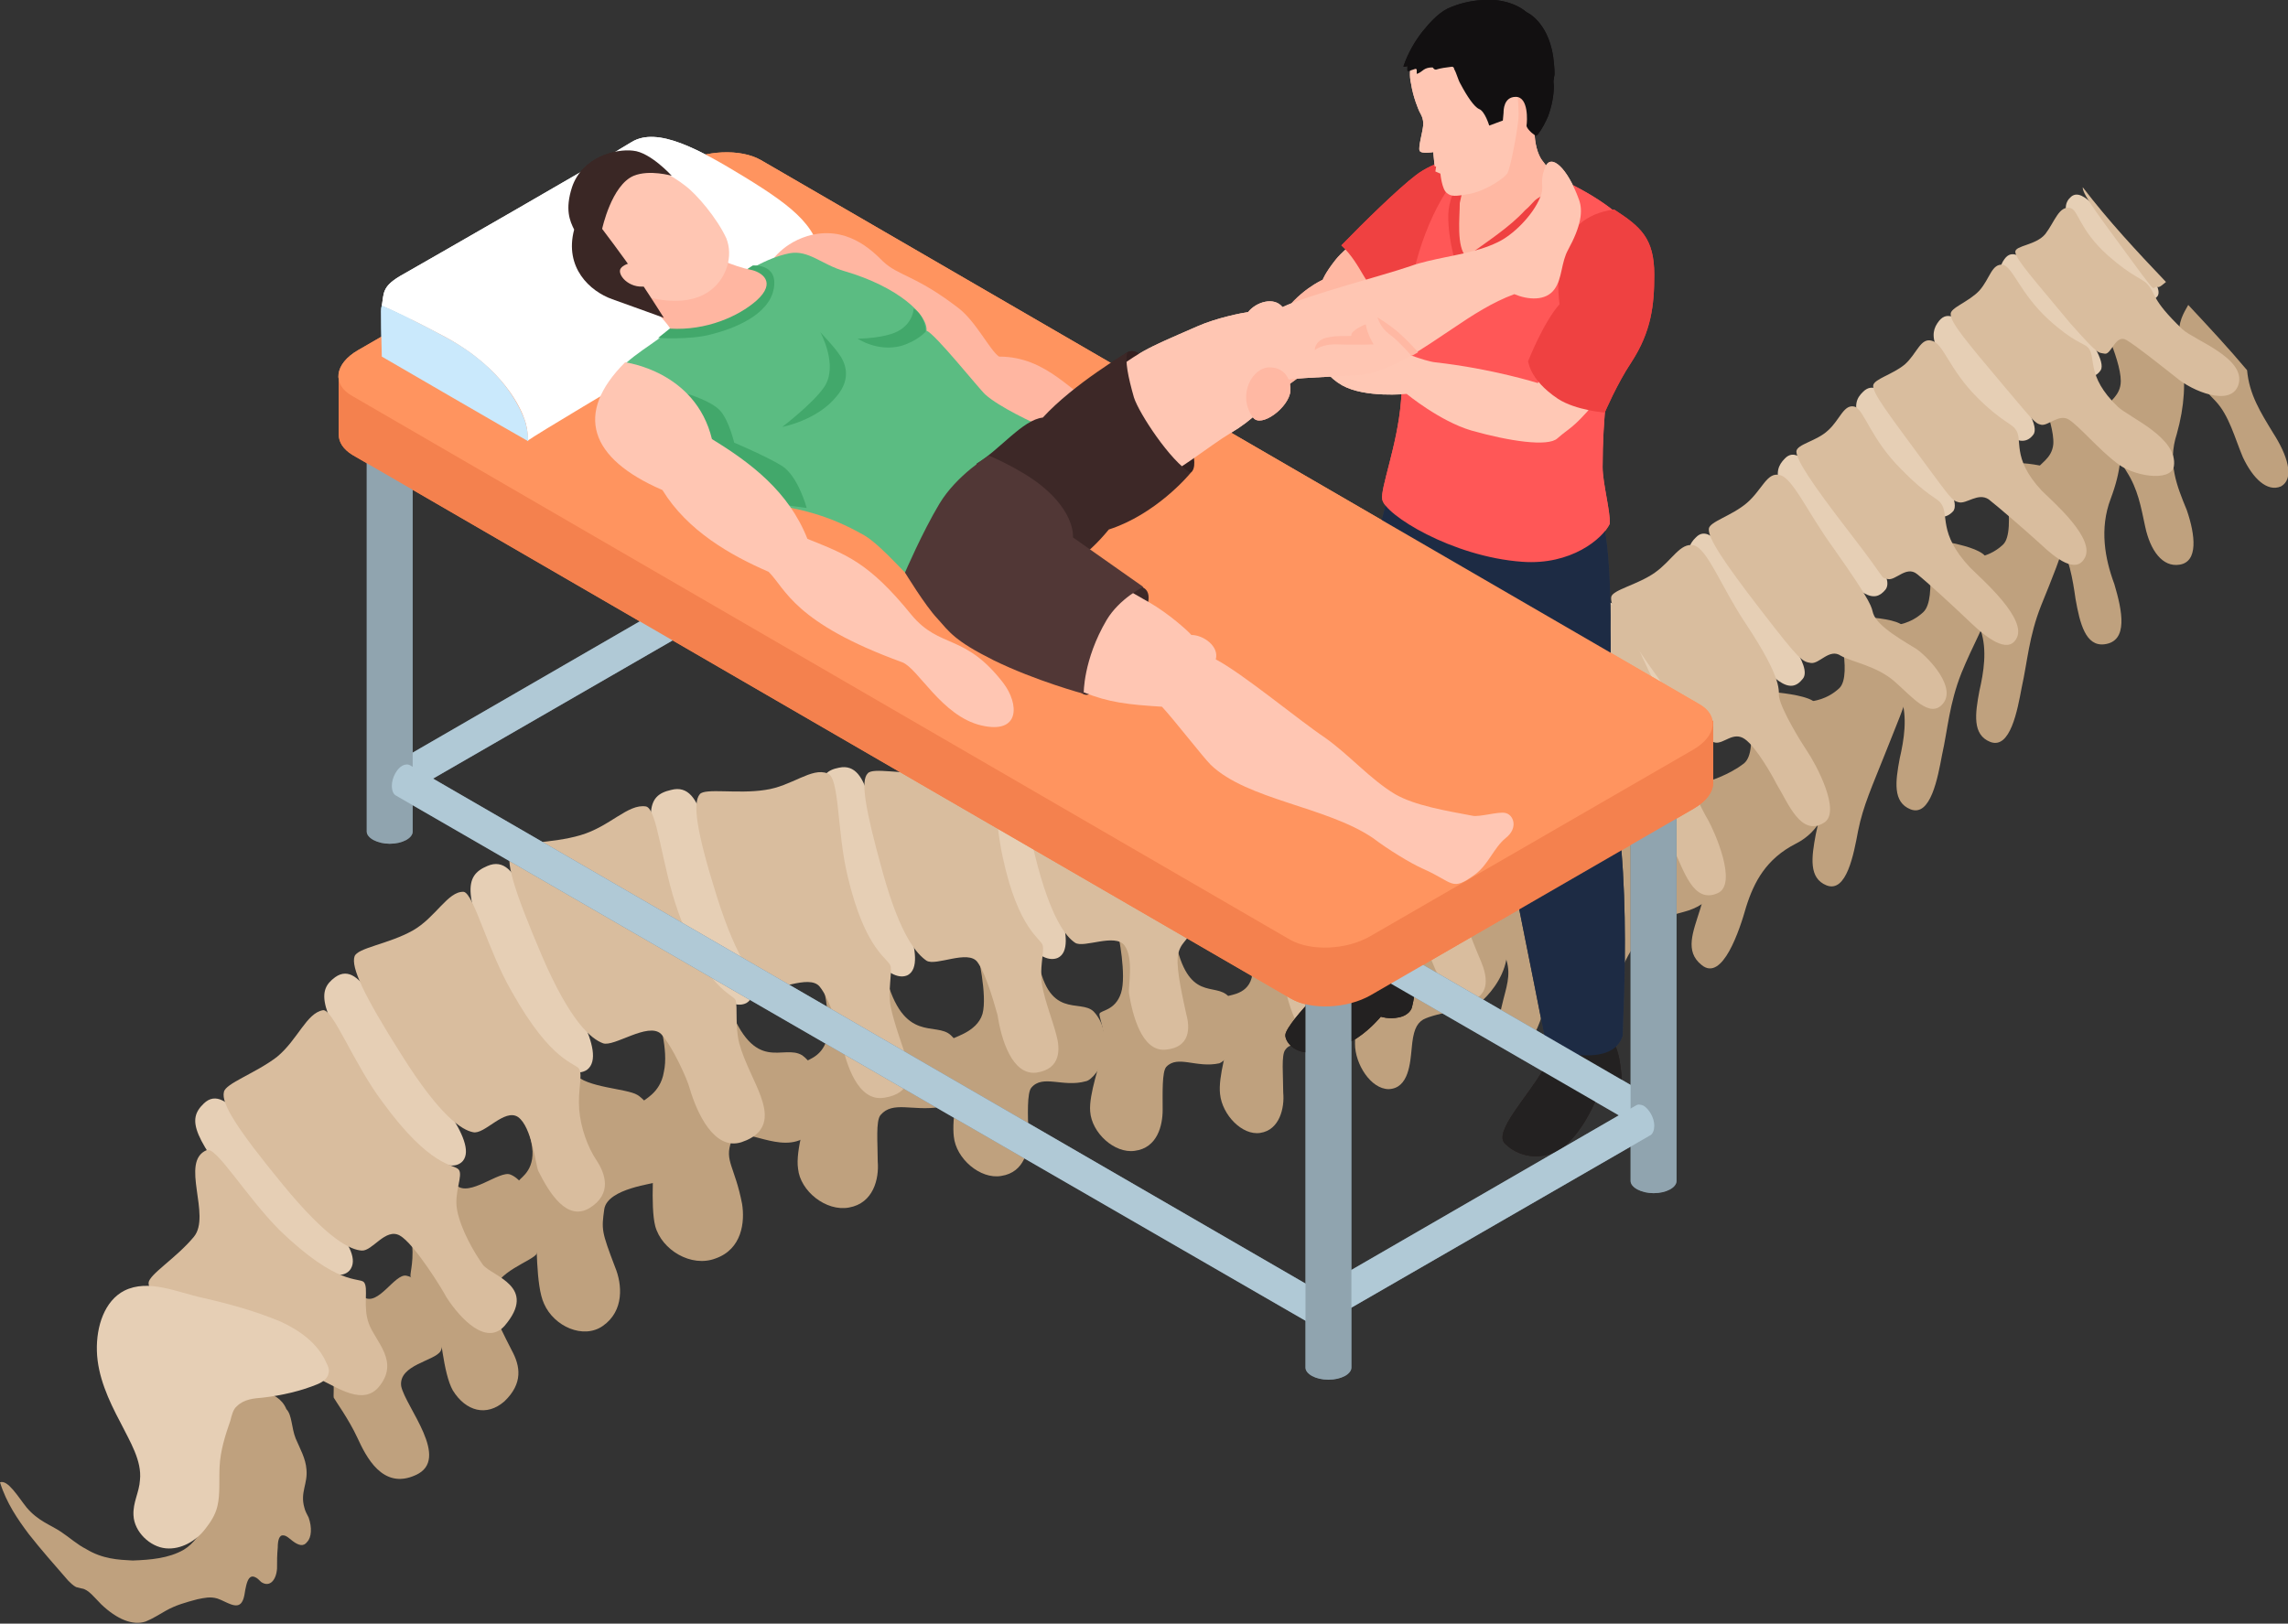 <svg xmlns="http://www.w3.org/2000/svg" xmlns:xlink="http://www.w3.org/1999/xlink" id="Layer_1" x="0px" y="0px" viewBox="0 0 318.8 226.3" style="enable-background:new 0 0 318.8 226.3;" xml:space="preserve"><rect x="0" y="0" width="318.8" height="226.3" fill="#333333" stroke="none"/><style type="text/css">	.st0{fill:#BFA17E;}	.st1{fill:#E6CFB5;}	.st2{fill:#D9BD9E;}	.st3{fill:#FFB8A3;}	.st4{fill:#EF4141;}	.st5{fill:#2C1D1B;}	.st6{fill:#3D3D3D;}	.st7{fill:#FF5757;}	.st8{fill:#2E7BD8;}	.st9{fill:#FFC8B5;}	.st10{fill:#6F7F89;}	.st11{fill:#62707A;}	.st12{fill:#F4814E;}	.st13{fill:#FF945F;}	.st14{fill:#FFFFFF;}	.st15{fill:#CAE9FC;}	.st16{fill:#FFB6A1;}	.st17{fill:#332020;}	.st18{fill:#5BBC82;}	.st19{fill:#42A86B;}	.st20{fill:#FFC6B3;}	.st21{fill:#3D2827;}	.st22{fill:#3A2725;}	.st23{fill:#513736;}	.st24{fill:#121011;}	.st25{fill:#232121;}	.st26{fill:#1D2B44;}	.st27{fill:#B0C9D6;}	.st28{fill:#90A4AF;}</style><g>	<g>		<path class="st0" d="M54.8,166.6c0,0,2,2.7,2.5,5.8c0.5,3.1-0.2,5-0.1,5.5c0.1,0.5,2.7,2.4,3.5,5.2c0.8,2.8,1,8.2,2.4,10.7   c1.8,2.9,4.7,3.7,7.2,1.5c2.6-2.5,2.2-4.9,1-7.1c-2.4-4.7-2.5-5-2.5-7.9c0-3,5.6-4.6,6-5.6c0.3-0.9,0.5-3.5-0.1-5.7   c-0.6-2.3-2-4.7-3.6-5.3c-1.5-0.6-5.7,3.2-7.5,1.5c-1.4-1.3-1.6-1.3-3.1-1.8L54.8,166.6z"></path>		<path class="st0" d="M80.1,149.7c-1.2-1.3-8.1,3.4-8.1,3.4s2,4.3,2.2,7.4c0.1,3.1-2.1,3.8-2,4.3s1.9,2.6,2.3,5.4   c0.4,2.8,0.1,8.9,1.3,11.5c1.4,3.2,5.5,5,8.2,3.1c3-2.1,2.7-5.8,1.7-8.2c-1.9-5-1.9-5.2-1.5-8.1c0.5-2.9,7-3.5,7.5-3.8   c0.6-0.4,1.4-3.7,1.1-5.8c-0.3-2.1-2.5-5.4-4-6.3S81.7,151.6,80.1,149.7L80.1,149.7z"></path>		<path class="st0" d="M101.5,140c-0.5-1.8-9.8,1.8-9.8,1.8s1.5,4.5,0.8,7.6c-0.5,3.1-3,3.9-3.1,4.3c0.1,0.5,2.1,2.4,1.9,5.2   s-0.7,9.3,0,12c0.9,3.3,5,5.8,8.4,4.5c3.7-1.3,4.1-5.1,3.7-7.6c-1-5.2-2.5-6-1.5-8.7c1-2.7,6,1.5,9.8-0.3c0.8-0.4,2.4-3.3,2.6-5.5   c0-2.1-0.4-4.6-2.5-6.2C109.1,145.4,105.2,149.9,101.5,140L101.5,140z"></path>		<path class="st0" d="M123.4,136c-0.3-1.8-9,0.1-9,0.1s1.6,6.1,0.8,8.8s-3.1,2.8-3.2,3.3c-0.1,0.5,1.1,2.4,0.8,5   c-0.4,2.6-2,7.1-1.6,9.7c0.3,3.1,3.9,6,7.1,5.4c3.4-0.6,4.2-4,4-6.4c0-2.6-0.3-5.7,0.4-6.5c1.7-2,4.5-0.5,8.2-1.1   c1.6-0.2,2.9-1.8,3.2-3.9c0.3-2,0.2-4.4-1.6-6.1C130.4,142.3,125.9,145.6,123.4,136L123.4,136z"></path>		<path class="st0" d="M144.5,133c-0.3-1.7-8.3-0.2-8.3-0.2s1.4,5.9,0.7,8.5c-0.8,2.7-4.4,3.3-4.5,3.7c-0.2,0.4,1.8,1.7,1.4,4.2   c-0.3,2.4-1.2,6.7-0.9,9.2c0.3,3.1,3.7,6,6.6,5.5c3.3-0.5,3.9-3.7,3.8-6c-0.1-2.5-0.2-5.6,0.4-6.3c1.6-1.9,4.4,0,7.6-0.9   c0.7-0.1,2.3-1.8,2.5-3.8c0.3-1.8,0.2-4.2-1.4-5.9C150.5,139.1,145.9,142.4,144.5,133L144.5,133z"></path>		<path class="st0" d="M163.7,130.8c-0.4-1.6-7.9-0.6-7.9-0.6s1.2,5.7,0.4,8.2c-0.8,2.5-2.9,2.4-3,2.9s0.9,2.4,0.5,4.7   c-0.4,2.3-2,6.5-1.8,8.9c0.2,3,3.4,5.9,6.2,5.5c3.2-0.4,3.9-3.6,3.9-5.7c0-2.4-0.1-5.3,0.5-6c1.6-1.7,4.2,0.2,7.4-0.5   c0.6-0.2,2.2-1.7,2.5-3.6c0.3-1.8,0.3-3.9-1.2-5.7C169.3,136.8,165.5,139.9,163.7,130.8L163.7,130.8z"></path>		<path class="st0" d="M179.9,128.3c-0.4-1.6-7.1-0.4-7.1-0.4s2.2,5.9,1.6,8.4c-0.7,2.6-3.6,2.3-3.6,2.7c-0.1,0.3,0.9,2.2,0.6,4.6   s-1.7,6.4-1.4,8.9c0.3,2.9,3.1,5.8,5.6,5.4c2.7-0.4,3.4-3.5,3.2-5.6c0-2.4-0.3-5.3,0.3-6c1.4-1.9,3.3,1.4,6.1,1   c1.4-0.2,3.6-1.8,3.6-4c0-1.9-0.1-4.5-2.2-7C185.1,134,181.9,137.3,179.9,128.3L179.9,128.3z"></path>		<path class="st0" d="M208.4,126.9c-1.6-2.5-14.1-4.7-14.1-4.7s2.4,5.7,1.4,8c-1,2.3-6.5,2.8-6.8,2.9c-1.5,0.5-3.4,1-1.8,5.5   c0.8,2.3,1.8,4.4,1.7,6.9c0,2.8,2.2,6.3,4.7,6.3c2.8-0.1,3-3.7,3.2-5.7c0.2-2.3,0.6-3.4,1.6-4c1.9-1,6.8-1.4,8.3-2.7   c1.4-1.3,3.3-3.8,3.4-6.7C209.9,130.8,209.2,128.1,208.4,126.9L208.4,126.9z"></path>		<path class="st0" d="M220.3,116.3c-0.4-1.7-7-1.1-7-1.1s2.6,5.5,1.7,7.9c-0.9,2.4-6.2,3.1-6.6,3.3c-1.3,0.7-0.6,2.1,1.2,6.6   c1,2.3,0.5,3.9-0.1,6.2c-0.7,2.9-1.5,5.4,0.9,6.7c3,1.7,4.7-4.7,5.3-7.6c0.9-3.1,5.1-7.7,6-8.3   C223.6,128.9,221.7,121.7,220.3,116.3L220.3,116.3z"></path>		<path class="st0" d="M240.2,110.6c0-1.9-9.5-5.7-9.5-5.7s0.1,8.1-2.6,9.5c-2.5,1.2-5.5,1.1-5.9,1.1c-1.6,0.2-0.7,4.1-0.1,9.6   c0.3,2.9-1.1,5.6-2.3,8c-1.5,3-3,5.4-1.1,7.7c2.6,2.9,6.1-3.6,7.6-6.5c1.5-3.2,3.7-6.1,8.3-7.2C242.2,125.1,240.1,117,240.2,110.6   L240.2,110.6z"></path>		<path class="st0" d="M253.1,98.2c-0.7-1.8-10.2-2-10.2-2s2.4,8.3,0.1,10.2c-2.2,1.7-4.8,2.4-5.2,2.6c-1.4,0.6-1.4,3.8,0.1,9.3   c0.8,2.8-0.2,5.7-1,8.4c-1,3.2-2.2,5.9,0.2,7.8c2.9,2.4,5.3-4.9,6.2-8.1c1.1-3.5,2.8-6.7,6.9-8.8   C257.2,114.1,255.5,103.7,253.1,98.2L253.1,98.2z"></path>		<path class="st0" d="M265.4,87.5c-0.9-1.8-9.6-1.6-9.6-1.6s2.4,8.1,0.5,10c-1.8,1.7-3.8,1.8-4.1,1.9c-1.2,0.6-0.7,4.7,1,10.1   c0.9,2.7,0.4,5.8-0.2,8.4c-0.6,3.2-1,6.1,1.5,7.1c2.8,1.1,3.8-4.4,4.4-7.6c0.7-3.5,2-6.3,3.7-10.6   C265.7,97.3,268.1,92.9,265.4,87.5L265.4,87.5z"></path>		<path class="st0" d="M276.8,77.8c-0.8-1.9-8.5-2.7-8.5-2.7s1.7,8.3-0.3,10.2c-1.8,1.7-3.8,1.8-4.1,1.9c-1.2,0.6-0.7,4.7,1,10.1   c0.9,2.7,0.4,5.8-0.2,8.4c-0.6,3.2-1,6.1,1.5,7.1c2.8,1.1,3.8-4.4,4.4-7.6c0.8-3.6,1-7.1,2.7-11.4C276.5,86,279.5,83.2,276.8,77.8   L276.8,77.8z"></path>		<path class="st0" d="M287.1,66.3c-0.8-1.9-8.3-1.9-8.3-1.9s2.3,9.6,0.3,11.5c-1.8,1.7-3.8,1.8-4.1,1.9c-1.2,0.6-0.7,4.7,1,10.1   c0.9,2.7,0.4,5.8-0.2,8.4c-0.6,3.2-1,6.1,1.5,7.1c2.8,1.1,3.8-4.4,4.4-7.6c0.8-3.6,1-7.1,2.7-11.4   C287.5,76.7,289.8,71.7,287.1,66.3L287.1,66.3z"></path>		<path class="st0" d="M291.2,53c-1.2-1.5-8.2-1.1-8.2-1.1s3.3,6.8,3.1,10c-0.2,2.1-2,2.7-2.4,3.7c-0.6,1.4,0,4.8,3,9.5   c1.6,2.5,2.1,5.6,2.5,8.4c0.6,3.4,1.4,6.6,4,6.3c3.4-0.4,2.5-4.7,1.4-8.4c-1.3-3.5-2.1-7.7-0.5-11.9C297,61.8,295,57.6,291.2,53   L291.2,53z"></path>		<path class="st0" d="M300.2,42c-1.2-1.5-8.1,1.2-8.1,1.2s3.4,6.7,3.4,9.9c0,2.1-1.7,2.8-2,3.7c-0.5,1.3-0.2,4.2,2.8,8.9   c1.6,2.5,2,4.9,2.6,7.7c0.7,3.3,2.4,5.7,4.8,5.3c2.6-0.4,2.2-4.1,1-7.6c-1.4-3.4-2.7-6.6-1.4-10.6C305.5,52.7,304,46.5,300.2,42   L300.2,42z"></path>		<path class="st0" d="M316.7,60.3c-1.7-2.8-3.3-5.3-3.6-8.7c-2.6-3.1-5.4-6.1-8.2-9.1c-0.6,1.1-1.5,2.4-1.2,4.5   c0.2,1.4,1.2,5.1,5,8.9c1.9,2,2.7,5.2,3.8,7.8c1.4,3,3.4,4.9,5.3,4.1C319.8,66.7,318.7,63.4,316.7,60.3z"></path>		<path class="st0" d="M42.4,183.9c0,0,2.4,2.3,3.4,5.3c1,3,0.6,5.2,0.7,5.6c0.2,0.4,2.1,3,3.3,5.6c1.2,2.6,3.5,7.3,8.1,5.2   c5-2.2-1.4-9.5-2-12.4c-0.4-3,4.7-3.5,5.5-4.9c0.4-0.8,0.8-4-0.3-6c-0.9-2.2-2.9-4.2-4.5-4.5s-3.9,4.3-5.9,3   c-1.5-1-1.8-0.9-3.2-1.1L42.4,183.9z"></path>		<path class="st1" d="M28.4,153.8c3.3-3.2,7.1,5.4,11.6,10.2c2.9,3.2,10.7,9.7,8.9,12.8c-1.2,2.1-6.5,1.1-14.3-8.7   C26.8,158.4,26,156.1,28.4,153.8L28.4,153.8z"></path>		<path class="st1" d="M46.7,136.2c3.8-2.7,6.4,6.2,10.4,11.7c2.6,3.4,9.6,11.2,7.4,13.9c-1.6,1.9-6.7,0-13.4-10.7   C44.4,140.5,44.1,138.1,46.7,136.2L46.7,136.2z"></path>		<path class="st1" d="M67.9,120.7c4.6-2,5.7,7.3,8.9,13.6c2,3.8,8,12.5,5,14.8c-2.2,1.5-7.3-1.2-12.3-12.9   C64.5,124.6,64.6,122.1,67.9,120.7L67.9,120.7z"></path>		<path class="st1" d="M100.6,124.5c1.7,4.1,6.6,13.4,3.4,15.3c-2.3,1.2-7.2-2.2-10.8-14.4s-3.2-14.5,0.3-15.3   C98.3,108.8,98.3,117.9,100.6,124.5z"></path>		<path class="st1" d="M116.9,107c4.6-1,4.4,7.8,6.6,14c1.4,4,6,13.2,3,14.9c-2.2,1.1-6.6-2.4-9.9-14.3   C113.3,110,113.7,107.6,116.9,107L116.9,107z"></path>		<path class="st1" d="M144.9,119.1c1.3,3.9,5.6,12.9,2.5,14.4c-2.3,1-6.5-2.5-9.3-14.1c-2.9-11.5-2.4-13.7,0.7-14.2   C143.3,104.2,143,112.7,144.9,119.1z"></path>		<path class="st1" d="M166.6,119c1.4,3.8,5.4,10.2,2.9,11.8c-1.8,1.1-5.4,0.4-8.9-11c-3.5-11.3-3.3-13.4-0.6-14.2   C163.8,104.3,164.2,112.9,166.6,119z"></path>		<path class="st1" d="M177.5,103.6c3.7-1.5,4.7,6.5,7.3,12c1.6,3.4,6.2,11.4,3.2,12.5c-3.3,1.3-4.9-0.8-9-11.1   S174.8,104.6,177.5,103.6L177.5,103.6z"></path>		<path class="st1" d="M194.7,97.7c3.5-1.7,4.9,6.3,7.7,11.6c1.8,3.4,5.7,10.3,3.9,11.7c-3,2.1-5,0.2-9.6-10   C192.3,100.9,192.1,98.8,194.7,97.7L194.7,97.7z"></path>		<path class="st1" d="M210,90.7c3.4-2.1,5.3,5.9,8.5,10.8c2,3.2,7.6,9.9,4.8,11.4c-3.1,1.8-4.9,0.7-10.2-9   C207.9,94.3,207.7,92.2,210,90.7L210,90.7z"></path>		<path class="st1" d="M222.4,84.3c3.2-2.5,5.8,5.3,9.4,10c2.4,3.1,7.3,8.6,5.1,10.7c-2,1.7-3.9,1.5-10.2-7.7   C220.5,88.2,220.2,86,222.4,84.3L222.4,84.3z"></path>		<path class="st1" d="M236.3,74.9c2.5-2.6,5.7,5,9.3,9.5c2.5,3,7,8.5,5.6,10.2c-1.8,2.3-4,0.8-9.9-7.1   C235,78.8,234.4,76.7,236.3,74.9L236.3,74.9z"></path>		<path class="st1" d="M248.7,63.9c2.5-2.6,5.7,5,9.3,9.5c2.5,3,6,7.2,4.7,8.8c-1.5,1.8-3.4,1.4-8.9-5.7   C247.2,68,246.8,65.8,248.7,63.9L248.7,63.9z"></path>		<path class="st1" d="M269.1,63.9c2.1,2.8,4,6.4,3,7.4c-1.9,2-4.5-0.3-7.4-4.1c-6.5-8.6-7-10.8-5.1-12.6   C262.3,51.9,265.6,59.5,269.1,63.9z"></path>		<path class="st1" d="M270.2,44.7c2.4-2.9,6.1,4.4,9.6,8.8c2.3,2.6,4.4,6,3.5,7.1c-1.6,2.1-4.2,0-7.3-3.6   C269,48.9,268.6,46.7,270.2,44.7L270.2,44.7z"></path>		<path class="st1" d="M289.1,44.6c2.2,2.5,4.3,5.9,3.6,7c-1.4,2.1-3.9,0.1-7.1-3.4c-7-7.9-7.7-10.2-6.3-12.1   C281.4,33.2,285.2,40.4,289.1,44.6z"></path>		<path class="st1" d="M288.6,27.4c1.7-1.4,4.4,2.8,7.2,5.9c3.5,4.2,5.6,7,4.8,8c-1.6,1.9-6.1-1.4-8.1-4   C288.2,31.7,286.8,28.9,288.6,27.4L288.6,27.4z"></path>		<path class="st2" d="M53.3,153.6c-4-5.3-6.9-13-8.3-12.8c-2.3,0.4-3.5,4.1-6.4,6.5c-3,2.3-7.2,3.7-7.4,4.9   c-0.4,1.6,1.8,5.1,8.2,12.9s9.5,9.1,11,9.2c1.5,0.1,3.3-3.2,5.3-2.1s6,7.6,6.5,8.6c2,3.1,5.6,6.8,8.1,4c4.7-5.5-1.7-6.9-3-8.5   c-1.3-1.8-3.1-5-3.6-7.6c-0.5-2.5,0.9-4.9,0.2-5.7C63.2,162.2,60,162.8,53.3,153.6L53.3,153.6z"></path>		<path class="st2" d="M71.3,138.2c-3.4-5.9-5.3-13.7-6.7-13.9c-2.2-0.1-3.9,3.6-7.1,5.4c-3.4,1.9-7.7,2.4-8.1,3.6   c-0.5,1.5,1.2,5.3,6.6,13.8c5.4,8.6,8.4,10.4,9.9,10.7c1.6,0.4,4.4-3.4,6.3-2.1c1.9,1.4,2.4,6.5,2.8,7.5c1.6,3.2,4,7,7.1,5.2   c3.3-2,2.2-4.9,1-6.7s-2.2-4.5-2.4-7.1s0.5-4.7,0-5.6C80.2,148.1,76.9,148.2,71.3,138.2L71.3,138.2z"></path>		<path class="st2" d="M94.5,127.1c-2.3-6.4-2.9-14.4-4.5-14.7c-2.5-0.4-5,2.8-9.1,4c-4,1.2-8.9,0.9-9.6,2c-1,1.4,0.2,5.4,4.2,14.8   c4,9.3,6.9,11.6,8.5,12.2c1.5,0.6,6.3-3,8.1-1.3c1.6,1.7,3.7,6.4,4,7.6c1,3.4,3.4,8.7,7.2,7.5c4.2-1.4,3.4-4.4,2.7-6.4   c-0.7-2-2.3-4.8-3-7.4c-0.6-2.4-0.2-5-0.5-6C102.1,138.5,98.4,138,94.5,127.1L94.5,127.1z"></path>		<path class="st2" d="M118.1,122.1c-1.5-6.2-1.1-13.8-2.8-14.3c-2.2-0.9-5,1.8-8.7,2.3c-3.8,0.6-8.4-0.3-9.1,0.6   c-1,1.2-0.5,5.1,2.4,14.3s5.4,11.8,6.7,12.6c1.3,0.8,6.1-1.9,7.6-0.1c1.5,1.8,2.8,6.5,3,7.5c0.7,3.3,2.3,8.6,6,8   c4-0.6,3.7-3.6,3.1-5.5s-1.7-4.8-2.2-7.2c-0.4-2.2,0.2-4.6,0-5.6C123.9,133.6,120.6,132.7,118.1,122.1L118.1,122.1z"></path>		<path class="st2" d="M139.7,119.4c-1.3-6-1-13.2-2.2-13.7c-2-0.9-4.6,1.6-8.1,1.9c-3.6,0.4-7.8-0.7-8.5,0.2c-1,1-0.4,4.8,2.1,13.8   c2.5,9,4.8,11.4,6.1,12.3c1.3,0.8,5.8-1.6,7.1,0.2c1.3,1.8,2.5,6.4,2.8,7.4c0.5,3.3,2,8.4,5.4,8c3.5-0.5,3.3-3.4,2.8-5.2   c-0.5-2-1.6-4.7-2-7s0.3-4.5,0.1-5.5C145.1,130.8,141.9,129.7,139.7,119.4L139.7,119.4z"></path>		<path class="st2" d="M158.2,105.3c-1.9-1.4-4.1,0.3-7.5,0.6c-3.4,0.2-7.5-0.8-8.2-0.1c-0.9,0.9-0.4,4.6,1.7,13.4   c2.2,8.9,4.4,11.4,5.6,12.2c1.2,0.8,5.6-1.4,6.9,0.4s0.5,5.7,0.6,6.6c0.5,3.1,1.8,8.2,5.1,7.9c3.5-0.3,3.4-3.1,2.9-4.9   c-0.4-1.9-1.4-6.1-1.2-8c0.2-2.1,1.7-2.4,1.5-3.4s-3.2-2.1-5.1-12.1C159.4,112,160,106.5,158.2,105.3z"></path>		<path class="st2" d="M180.1,116.9c-1.5-5.8-1.7-11.1-3.1-12.2c-1.7-1.2-3.5,0.5-6.5,1.1c-3,0.4-6.5-0.4-7.1,0.4   c-0.7,1.1,0,4.8,2.7,13.4c2.7,8.6,4.9,11.1,6,11.8c1.1,0.7,4.7-1.7,5.9,0c1.2,1.7,0.8,5.5,1.1,6.5c0.7,3.1,2.4,8,5.1,7.5   c3.1-0.5,2.7-3.4,2.2-5.1c-0.4-1.9-1.8-6.1-1.8-8c0-2.1,1.3-2.6,1.1-3.5C185.4,127.8,182.7,126.7,180.1,116.9L180.1,116.9z"></path>		<path class="st2" d="M197.7,111.6c-2.2-5.7-3-11.1-5-12c-1.7-1-3.3,1.1-6.1,2.1c-2.8,0.9-6.4,0.6-6.9,1.5c-0.5,1.1,0.6,4.8,4.3,13   c3.7,8.2,4.6,9.5,5.7,10.1c1.3,0.5,4.4-2.2,5.9-0.7s3.1,6,3.4,7c1.1,3.1,3.1,7.8,5.9,6.9c2.9-0.9,2.2-3.7,1.5-5.4   s-2.5-5.8-2.6-7.7c-0.1-2.1,0.9-2.8,0.7-3.7C204.2,121.7,201.3,121.2,197.7,111.6L197.7,111.6z"></path>		<path class="st2" d="M215,104.6c-2.4-5.5-3.4-10.9-5.2-11.8c-1.8-0.9-3.2,1.2-6,2.4c-2.9,1-6.5,0.9-6.9,1.9   c-0.5,1.1,0.8,4.6,4.8,12.7c4,8.1,4.9,9.4,6.1,9.9c1.3,0.5,4.2-2.4,5.8-1c1.4,1.5,3.4,5.9,3.7,6.9c1.1,2.9,3.5,7.7,6.1,6.5   c2.9-1.2,2-3.9,1.2-5.5c-0.7-1.8-2.6-5.7-2.9-7.6c-0.3-2.1,0.8-2.9,0.5-3.7C221.8,114.4,219.1,114,215,104.6L215,104.6z"></path>		<path class="st2" d="M224.6,84.3c-1.8-0.7-3.1,1.6-5.7,3c-2.7,1.4-6.2,1.8-6.5,2.6c-0.4,1.2,1.2,4.6,5.8,12.4   c4.7,7.9,5.7,9,6.9,9.4c1.3,0.5,2.7-1.2,4.3,0.1c1.5,1.2,3.4,5.7,3.8,6.6c1.4,2.8,2.7,7.6,6.1,6.1c2.9-1.2-0.4-8.6-1.3-10.2   c-1-1.7-3.1-6-3.3-7.8c-0.1-0.9,0.9-1.8-3.9-10.9C227.9,90.2,226.4,84.9,224.6,84.3z"></path>		<path class="st2" d="M243.1,86.7c-3.3-5-5.2-10.2-7.1-10.7c-1.9-0.4-3,2.1-5.4,3.8s-5.9,2.4-6.1,3.4c-0.2,1.4,1.7,4.5,6.9,11.8   c5.3,7.3,6.3,8.2,7.6,8.5c1.2,0.2,2.5-1.6,4.1-0.5c1.6,1.1,3.9,5.2,4.4,6.2c1.7,2.8,3.4,7.4,6.6,5.5c2.6-1.5-1.2-8.4-2.3-10   c-1-1.5-3.5-5.6-3.9-7.5C247.7,96.3,248.7,95.1,243.1,86.7L243.1,86.7z"></path>		<path class="st2" d="M247.9,66.2c-1.7-0.4-2.4,2.1-4.5,3.9c-2.1,1.8-5.2,2.6-5.3,3.6c-0.1,1.3,1.9,4.4,7.3,11.4   c5.4,7,5.7,7.1,6.9,7.3c1.2,0.2,2.6-2.1,4.2-1c1.6,0.9,5,1.4,7.5,3.6c2.4,2.1,4.9,5.2,6.7,3.1c1.9-2.2-1.7-6.2-3.6-7.6   c-1.4-0.9-5.5-3.1-6.1-5c-0.3-0.9,0.2-1-5.6-9.2C251.9,71.5,249.7,66.4,247.9,66.2z"></path>		<path class="st2" d="M275.5,55.4c-3.9-3.9-4.7-7.5-6.3-7.9c-1.6-0.5-2.1,1.8-3.8,3.3c-1.7,1.4-4.2,2-4.4,2.9   c-0.1,1.1,2,3.8,7,10.6c3.7,5,4,5.5,4.9,5.7c1.1,0.3,2.7-1.4,4.2-0.4c1.4,1.1,5.1,4.3,7.3,6.3c2.1,2,4.8,4,6,2   c1.8-2.7-4.4-8-5.9-9.5c-4.4-4.7-2.5-7.2-3.7-8.6C280.4,59.1,278.8,58.7,275.5,55.4L275.5,55.4z"></path>		<path class="st2" d="M279.1,36.9c-1.6-0.2-1.8,1.9-3.3,3.6c-1.5,1.6-4.1,2.4-4,3.3c0,1.2,2.2,3.8,7.5,10.1   c3.9,4.6,4.2,5.1,5.1,5.3c1,0.2,2.5-1.6,3.9-0.7s4.2,4.2,6.6,6c2.1,1.8,7.5,2.8,8,0.5c0.6-4-6.2-6.8-7.8-8.3   c-4.6-4.4-2.9-7-4.2-8.3c-0.6-0.6-2-0.7-5.5-3.9C281.5,40.9,280.5,37.3,279.1,36.9z"></path>		<path class="st2" d="M293.7,35.6c-4-3.6-4.1-6.3-5.2-6.6c-1.6-0.4-2.2,1.9-3.5,3.6c-1.3,1.6-4.2,1.6-4.2,2.5   c0.1,1.1,2.4,3.6,7.7,10c4,4.5,3.8,4,4.8,4.2c0.9,0.1,1.5-2.8,3-1.9s4.6,3.4,6.9,5.2c2.2,1.9,7.7,4.2,8.7,1   c1.1-3.7-6.2-6.2-7.8-7.7c-4.5-4.3-3.6-4.9-4.9-6.3C298.5,38.8,297.1,38.6,293.7,35.6L293.7,35.6z"></path>		<path class="st2" d="M290.2,26.1c0,0,0,0.1,0,0.1c0.1,1.1,2.2,3.8,7.1,10.5c3.6,4.9,2.4,3.1,3.3,3.3c0.3,0.1,0.7-0.3,1.2-0.7   C297.7,35,293.8,30.8,290.2,26.1z"></path>		<path class="st2" d="M28.8,160.3c-3.8,1.6,0.7,9.1-1.8,12.1c-2.5,3-6.2,5.2-6.3,6.4c0,1.6,2.8,4.7,10.2,11.2   c7.4,6.4,7.5,2.8,8.9,2.7c1.4-0.2,2-1.3,4.1-0.7c2.1,0.6,6.3,4.2,8.8,1.4c3.1-3.6-0.4-6.4-1.3-8.9c-0.9-2.4,0-5-0.7-5.8   c-0.7-0.7-3.6,0.6-11.7-7.2C34.3,166.8,30.1,159.7,28.8,160.3z"></path>		<path class="st2" d="M264.9,65.4c-4.2-4.2-5.1-8.1-6.4-8.7c-1.6-0.5-2.1,1.8-3.8,3.3c-1.6,1.5-4.3,1.9-4.4,2.9   c0,1.2,2,4.3,7.4,11.3c5.5,7.1,4.2,6.2,5.3,6.5s2.6-1.9,4.1-0.7c1.4,1.1,5.2,4.6,7.5,6.8c2.2,2.1,5.1,4.3,6.3,2.3   c1.8-2.7-4.8-8.4-6.4-10c-4.6-4.9-2.8-7.4-4.1-9C269.9,69.4,268.5,69.1,264.9,65.4L264.9,65.4z"></path>		<path class="st0" d="M39.9,196.4c-0.6-1.5-2-2.1-2.8-2.3c-2.9-0.8-5.1,1.3-6.4,4.7c-0.7,2-1.4,4.6-1.5,7.4   c-0.2,1.8-0.2,3.6-0.5,5.3c-0.5,2.2-1.8,3.7-3.1,4.5c-2.1,1.2-4.6,1.4-7.1,1.5c-2-0.1-4.2-0.2-6.5-1.6c-1.2-0.6-2.3-1.6-3.5-2.4   c-1.5-1-3.2-1.5-4.8-3.4c-1.2-1.5-2.6-3.9-3.7-3.5c0.9,2.9,2.5,5.2,4,7.2c1.8,2.3,3.6,4.3,5.5,6.5c0.3,0.3,0.7,0.7,1.1,0.9   c0.3,0.1,0.5,0.1,0.8,0.2c0.9,0.1,1.8,1.3,2.7,2.2c2.2,2.1,4.4,3,6.2,2.4c1-0.4,1.9-1,2.8-1.5c1.4-0.8,2.9-1.2,4.4-1.6   c1-0.2,1.8-0.4,2.8-0.1c1.2,0.4,2.7,1.6,3.4,0.5c0.4-0.6,0.4-1.6,0.6-2.3c0.2-0.8,0.5-1.5,1.2-1.2c0.3,0.1,0.6,0.4,0.9,0.7   c1.2,0.8,2.1-0.3,2.2-1.9c0-1,0-1.9,0.1-2.9c0-1,0.2-1.8,0.8-1.7c0.4,0,0.9,0.5,1.3,0.8c0.8,0.6,1.5,0.8,2,0.1   c0.6-0.6,0.7-2,0.2-3.4c-0.2-0.4-0.5-0.9-0.6-1.4c-0.6-2.1,0.5-3.3,0.3-5.3c-0.1-1.5-0.9-2.9-1.5-4.3   C40.6,199,40.7,197.2,39.9,196.4z"></path>		<path class="st1" d="M39.1,184.2c-3.6-1.5-7.3-2.5-10.8-3.3c-3.7-0.8-7.6-2.7-11-1c-2.7,1.4-3.9,4.9-3.8,8.4   c0.1,3.5,1.6,6.8,3.3,10c1.3,2.6,3,5.3,2.7,8c-0.1,1.7-1,3.1-0.9,4.9c0.1,2.3,2.3,4.4,4.5,4.6c2.1,0.2,4.2-1,5.5-2.7   c0.7-0.9,1.4-1.9,1.7-3.2c0.4-1.7,0.2-3.6,0.3-5.5c0.1-2.2,0.8-4.4,1.5-6.4c0.2-0.8,0.4-1.6,0.9-2c1-1,2.4-1.1,3.6-1.2   c2.6-0.3,5.3-0.9,7.7-1.9c0.7-0.3,1.4-0.8,1.5-1.6c0.1-0.5-0.1-0.9-0.3-1.3C44.3,187.2,41.7,185.4,39.1,184.2L39.1,184.2z"></path>	</g></g><path class="st3" d="M192.6,31c-0.4,0-5,3.3-6.5,5.2s-1.8,2.8-1.8,2.8s-3.5,1.5-6,5.4s-5.5,8.8-5.5,8.8l3.2,2.9c0,0,4.8-3.2,9.4-6.9 c3.2-2.6,4.5-4.5,5.5-5.7c0,0,4.2-2,5.5-5C197.8,35.6,192.7,31,192.6,31L192.6,31z"></path><path class="st4" d="M204.1,21.4c0,0-4.5,1.2-6.8,3c-2.5,1.9-7.3,6.6-10.4,9.8c2.9,2.7,3.4,6.1,6.1,7.7c4.5-1.6,8.4-0.7,10.6-4.6 C205.6,33.5,204.1,21.4,204.1,21.4L204.1,21.4L204.1,21.4z"></path><path class="st5" d="M217.9,144.2c0,0,2.1,0.6,3.6,1.1c1.5,0.6,2.3-1.8,2.3-1.8s1.5,1.8,1.9,4.5c0.4,2.8,0.5,3.5-0.5,4.6 c-0.9,1.1-2.8,0.6-2.8,0.6s-1.4,3.7-4,6.2c-2.7,2.5-6.5,2.2-8.7,0c-1.7-1.6,3.3-6.7,5.3-10.3C216.4,146.4,217.9,144.2,217.9,144.2 L217.9,144.2L217.9,144.2z"></path><path class="st5" d="M196.4,133.4c0,0,0.1,1.1,0.6,2.7c0.5,1.6-0.3,4.4-0.3,4.4s-0.3,1-1.8,1.3c-1.4,0.3-2.5-0.1-2.5-0.1 s-1.4,1.7-3.2,2.9c-1.8,1.3-5.7,2.1-6.8,2.1c-2.3,0-3.4-1.7-3.3-2.5c0.1-0.9,2.3-3.5,3.7-4.9c3.6-3.9,5.7-6,6.7-6.4 c0.7-0.3,2.4,1.4,3.8,1.8C194.7,135.3,195.1,134.1,196.4,133.4L196.4,133.4z"></path><path class="st6" d="M197.9,131.7c-4.7,1.1-5.9,1-9.5-1.4c0.1-0.4-1.8-31.2-1.5-34.4c0.8-7.2,4.2-15.2,5.1-20.9 c0.8-5.7,6.4-19.8,6.4-19.8l13.3,7.5c0,0,1.8,7.9-0.8,14.2c-2.6,6.3-8.2,21.4-8.2,21.4S199,128.7,197.9,131.7L197.9,131.7 L197.9,131.7z"></path><path class="st6" d="M200.9,65.1c2.3-7.3,17.3-4.1,17.3-4.1s2.7,3.8,4.9,10.6c1.5,4.7,1.3,16.1,1.3,16.1s0.3,12.9-1.2,17.5 c4.6,10.2,2.9,37.2,2.9,39.2c-0.4,1.2-1.5,2.7-5,2.7c-2.8,0-4.4-0.8-5.9-2.7c-0.4-2.2-7.4-37-7.4-37l-3.6-26.1 C204.3,81.3,197.2,76.7,200.9,65.1L200.9,65.1z"></path><path class="st7" d="M215.6,24.3c-1.5-0.5-9.7-1.8-10.3-1.5c-4.1,2-8,11.6-8.6,17c-0.1,1.2-0.9,8.5-1.5,16.2 c-0.5,6.1-2.9,12.1-2.6,13.6c0.3,2.1,9.7,8,19.5,8.7c6.8,0.5,11.2-3.2,12.2-5.3c0.1-1.7-1-5.7-1-7.9c0-6.9,0.8-13.1,1.6-16.2 c1.7-6.2,4.8-13.6,1.2-18.3C224.4,28.5,218.8,25.3,215.6,24.3L215.6,24.3L215.6,24.3z"></path><path class="st4" d="M219.3,26.2c0,0-3,3.6-6.2,6c-3.3,2.4-9.8,6.1-9.8,6.1s-1.6-4.5-1.5-8.4s3.5-7.2,3.5-7.2S215,23,219.3,26.2 L219.3,26.2z"></path><path class="st3" d="M204.3,35.8c-1.4-1.4-0.9-5.5-0.9-7.5c0.2-1,0.5-2.1,0.8-3.1c0.2-0.7,0.8-1.5,0.9-2.3c0.2-0.9-0.5-2.2-0.7-3.2 c-0.2-1.1-0.3-2.2-0.2-3.3c0.1-1.4,0.3-2.8,0.9-4.1c0.6-1.3,1.6-2.4,2.9-2.9c1.3-0.5,2.9-0.5,4,0.3c1.2,0.8,1.8,2.3,1.9,3.8 c0.2,1.4,0,2.9-0.1,4.4c0,1.4,0.2,3,0.9,4.2c0.6,0.9,1.5,1.7,1.6,2.7c0.1,0.8-0.3,1.5-0.8,2s-1.2,0.7-1.7,1.2 c-0.4,0.4-0.8,0.9-1.3,1.3C210.3,31.7,207.3,33.6,204.3,35.8L204.3,35.8L204.3,35.8z"></path><path class="st8" d="M222,106.2c0,0-1.4,1.5-3,1.9c-1.7,0.4-2.7,0-2.7,0S218.8,105.5,222,106.2L222,106.2z"></path><path class="st8" d="M220.5,103.7c0,0-0.6-1.1-2.5-1s-2.7,0.5-2.7,0.5s2,1.1,3,1.1S220.5,103.7,220.5,103.7L220.5,103.7z"></path><path class="st9" d="M225.9,31c0,0,3.9,1.5,3.4,7.3c-0.6,6.7-4.1,10.3-4.1,10.3s-0.3,4.4-3.2,7.8c-2.9,3.4-3.3,3.2-5,4.7 c-1.3,1.2-6.7,0.4-12-1.1c-4.4-1.3-9-5.1-9-5.1s-5.8,0.6-9-1.2c-3.5-2-4.7-6.1-3.1-7.3c2.1-1.6,13.1,3.8,16.1,4.1 c8,0.9,14.3,2.9,14.3,2.9s1.6-6.3,3.5-10.1C216.6,40.2,219,31.9,225.9,31L225.9,31L225.9,31z"></path><path class="st4" d="M224.9,29.2c3.7,2.4,5.6,4,5.6,9.1c0,4.2-0.4,7.9-3.2,12.2c-2,3-3.7,7-3.7,7s-4-0.3-6.5-1.9 c-4.2-2.8-4.1-5.4-4.2-5.2c0,0,2.1-5.4,4.4-8C216.8,38.3,216.7,30.3,224.9,29.2L224.9,29.2z"></path><path class="st10" d="M101.6,82.8c0-1.1,0.7-2.4,1.5-2.8c0.4-0.2,0.8-0.2,1.1,0l127.3,73.7l-1.7,4.2L102.1,84.1 C101.8,83.9,101.6,83.4,101.6,82.8z"></path><path class="st10" d="M54.9,106.4L97.1,82c0.3-0.2,0.6-0.2,1.1,0c0.8,0.5,1.5,1.7,1.5,2.8c0,0.6-0.2,1.1-0.5,1.3L55,111.6v-5.2H54.9 z"></path><path class="st11" d="M233.6,97.3v67.3c0,0.9-1.4,1.7-3.2,1.7c-1.7,0-3.2-0.8-3.2-1.7V97.3H233.6L233.6,97.3z"></path><path class="st11" d="M57.5,48.6v67.3c0,0.9-1.4,1.7-3.2,1.7c-1.7,0-3.2-0.8-3.2-1.7V48.6H57.5L57.5,48.6z"></path><path class="st5" d="M102.8,22.6v67.3c0,0.9-1.4,1.7-3.2,1.7s-3.2-0.8-3.2-1.7V22.6H102.8L102.8,22.6z"></path><path class="st10" d="M54.6,109.5c0-1.1,0.7-2.4,1.5-2.8c0.4-0.2,0.8-0.2,1.1,0l127.3,73.7l-1.7,4.2L55.2,110.9 C54.8,110.7,54.6,110.2,54.6,109.5z"></path><path class="st10" d="M185.7,178.5l42.2-24.4c0.3-0.2,0.6-0.2,1.1,0c0.8,0.5,1.5,1.7,1.5,2.8c0,0.6-0.2,1.1-0.5,1.3l-44.2,25.5 L185.7,178.5L185.7,178.5z"></path><path class="st11" d="M188.3,123.3v67.3c0,0.9-1.4,1.7-3.2,1.7s-3.2-0.8-3.2-1.7v-67.3H188.3L188.3,123.3z"></path><path class="st12" d="M47.2,52.3L95,30.9c3.3-1.9,8.3-2.1,11.1-0.5l132.6,70.1v8.4c0.1,1.3-0.8,2.7-2.7,3.8l-45,26 c-3.3,1.9-8.3,2.1-11.1,0.5L49.1,63.4c-1.3-0.8-1.9-1.8-1.9-2.8V52.3L47.2,52.3z"></path><path class="st13" d="M179.8,131L49.1,55.2c-2.9-1.6-2.5-4.5,0.8-6.4l45-26c3.3-1.9,8.3-2.1,11.1-0.5l130.7,75.8 c2.9,1.6,2.5,4.5-0.8,6.4l-45,26C187.6,132.4,182.7,132.6,179.8,131z"></path><path class="st14" d="M73.1,58.5c-0.5-1.5-2.8-7-11-11.5c-4.7-2.5-7.7-3.9-8.9-4.4c0.3-1.7,0-2.6,2.5-4.1c3-1.7,28.8-16.5,32.3-18.7 c3.6-2.2,9.4,1,15.8,4.9c7,4.3,10.6,7.2,10.6,12.4c0,0-37.4,21.9-41,24.4C73.6,61.5,73.6,59.9,73.1,58.5L73.1,58.5L73.1,58.5z"></path><path class="st15" d="M53.1,43.4c0-0.2,0-0.5,0.1-0.8c1.2,0.5,4.3,1.9,8.9,4.4c8.2,4.4,10.4,10,11,11.5c0.5,1.5,0.5,3,0.5,3 c-1.3-0.7-20.4-11.8-20.4-11.8S53.1,46.6,53.1,43.4L53.1,43.4L53.1,43.4z"></path><path class="st16" d="M107.1,37c0,0,1.5-2.9,5.4-4.1c5.4-1.6,9,2,10.5,3.5c2.2,2.1,4.5,1.9,10.5,6.5c2.5,1.9,4.4,5.9,5.7,6.8 c6.7,0,10.1,5.1,14.8,7.8c2.3,1.3,9.7,0.3,11.1,7.3c0.7,3.5-12,0.1-16.2-2.8c-4.1-2.9-19.9-9.4-23.8-13.6 C121.2,44.3,107.1,37,107.1,37L107.1,37L107.1,37z"></path><path class="st17" d="M157.1,49.1c1.9-1.1,4.7,3.6,6.4,7.1c1.8,3.5,3.9,8.6,2.4,9.7c-1.5,1-6.2-1.3-8.5-6.6 C155.2,54,154.4,50.7,157.1,49.1L157.1,49.1L157.1,49.1z"></path><path class="st18" d="M84.4,55.4c0.3-3.8,4.7-6.2,7.4-8.2c5.4-4,11.8-10.6,18.2-11.9c2.7-0.5,4.5,1.6,7.7,2.5 c7.5,2.2,11.6,6.1,11.4,8.3c1.1,0.3,7.4,8.2,8.2,8.9c1.9,1.7,6.5,3.9,8.7,4.8c-4.1,5.8-15.7,14.5-18.6,21.1c-0.2,0.4-4.4-4.8-7-6.3 c-5.1-2.9-8.9-3.7-14.6-4.6c-5.2-0.8-10.4-3.7-14.9-6.5C88.1,61.6,84,59.2,84.4,55.4L84.4,55.4z"></path><path class="st19" d="M104.9,37c0,0,3.6-0.3,2.9,3.3c-0.7,3.6-5.5,5.5-8.7,6.3c-2.9,0.8-7.4,0.5-7.4,0.5s5.2-4.2,8.6-6.8 C103.7,37.7,104.9,37,104.9,37L104.9,37z"></path><path class="st16" d="M86.5,38.3c-0.3-0.3,10.6-3.5,10.6-3.5c1.8,0.8,5.3,2.4,7.5,2.8c1.5,0.3,3.7,1.7,0.8,4.3 c-2.5,2.2-7,4.2-12,3.9C92.1,43.8,88.3,40.5,86.5,38.3L86.5,38.3L86.5,38.3z"></path><path class="st20" d="M95.5,25.9c-1.9-1.5-5.6-3.6-8.1-3.3s-4.7,4.3-6.1,6.2c-2.2,3-0.7,7.7,3.3,10.2c3.7,2.4,10.8,4.5,14.6,1.3 c2-1.6,3-4.6,2-7.1C99.9,30.4,97.1,27.1,95.5,25.9L95.5,25.9L95.5,25.9z"></path><path class="st21" d="M159.3,81.9c1.3,0.7,0.9,2.8-1.2,6.2c-2.1,3.4-5.2,9.3-7,8.7c-1.9-0.6-3.4-7,0-11.2 C154.4,81.3,156.6,80.5,159.3,81.9L159.3,81.9L159.3,81.9z"></path><path class="st20" d="M152.7,53.7c6.1-4.9,6.8-5,14.1-8.2c2.7-1.2,6.3-1.9,7.1-2c1.1-1.4,3.6-2.2,4.8-0.7c3.9-1.8,13.7-4.3,17.8-5.7 c0.8-0.3,1.6-0.5,2.4-0.7c3.3-0.8,6.8-1.2,9.7-2.6c2.2-1,5-3.8,6-6.3c0.7-1.7-0.2-1.9,0.7-4.2c0.8-2,3.1,0.1,4.7,4.5 c0.6,1.6,0.3,3.7-1.5,7c-1,1.8-0.8,4-1.9,5.5c-1.2,1.7-3.7,1.5-5.6,0.7c-3,1.1-5.8,2.9-8.6,4.8c-4.2,2.8-8.2,5.7-12.4,6.4 c-1.5,0.2-8.3,0.4-10.5,0.7c-3.1,3.7-4.9,5.6-8.1,7.5c-3,1.8-7.9,5.9-11.2,7C152.3,70.4,152.4,54,152.7,53.7L152.7,53.7z"></path><path class="st20" d="M145.2,77.5c7.5,2,8,2.5,15,6.5c2.6,1.5,5.3,3.9,5.8,4.5c1.7,0,3.9,1.6,3.4,3.4c3.8,2,11.6,8.5,15.2,10.9 c3.4,2.4,6.3,5.8,9.8,7.9c2.8,1.6,7.1,2.3,10.8,3c0.9,0.2,3.6-0.6,4.5-0.4c1.2,0.2,1.9,2.1,0.1,3.5c-1.7,1.4-2.4,3.7-4.3,5.1 c-3.3,2.4-2.9,1.1-7.2-0.8c-1.8-0.8-4.9-2.7-7-4.3c-6.5-4.4-17.5-5.3-22.6-10.2c-1.1-1.1-5.2-6.4-6.8-8.1c-4.8-0.3-7.4-0.6-10.9-2 c-3.3-1.4-9.4-2.9-12.3-4.8C131.6,87.1,144.8,77.4,145.2,77.5L145.2,77.5L145.2,77.5z"></path><path class="st21" d="M154.5,73.8c-6.5,7.9-11.6,6.8-18.7,5c-0.6-4-0.7-10.1,0.3-14.2c3.2-1.9,6.4-6.1,9.2-6.4 c4.3-4.7,11.8-9.1,11.8-9.1c-0.4,1.1,0.1,3.5,0.9,6.3c0.7,2.2,5.1,8.9,7.9,10.5C165.6,66.3,161,71.7,154.5,73.8L154.5,73.8 L154.5,73.8z"></path><path class="st22" d="M93.6,24.5c0,0-3.1-0.9-5.3,0c-3.1,1.3-4.4,7.4-4.4,7.4s2.6,3.4,5.1,7c2,3,3.5,5.4,3.5,5.4s-4.1-1.5-7.2-2.6 c-3.1-1.1-6.7-4.4-5.3-9.7c-0.6-1.2-1.3-2.8-0.3-5.9c1.4-4.2,6.1-5.4,8.5-5.1C90.6,21.2,93.6,24.5,93.6,24.5L93.6,24.5L93.6,24.5z"></path><path class="st20" d="M88.5,36.6c0,0-1.4,0-2,0.8s1.1,2.9,3.5,2.5C92.5,39.5,88.5,36.6,88.5,36.6L88.5,36.6z"></path><path class="st19" d="M127.3,43c0,0,0,1.8-1.9,3s-5.9,1.2-5.9,1.2s2.8,1.9,6.1,1c2.3-0.7,3.4-2,3.4-2S129,44.1,127.3,43L127.3,43 L127.3,43z"></path><path class="st19" d="M116.8,49.2c1,1.3,1.9,3.5-0.2,6c-2.7,3.4-7.6,4.3-7.6,4.3s4.2-3.2,5.8-5.5c2.1-3-0.5-7.7-0.5-7.7 S116.1,48.2,116.8,49.2L116.8,49.2z"></path><path class="st19" d="M95.8,54.9c0,0,3.4,1,4.6,2.4c1.2,1.4,1.9,4.4,1.9,4.4s4.3,1.8,6.6,3.2c2.3,1.4,3.5,5.9,3.5,5.9l-6.8-0.9 c0,0-8.5-1.1-9.9-7C94.5,57,95.8,54.9,95.8,54.9L95.8,54.9L95.8,54.9z"></path><path class="st20" d="M87.1,50.5c0,0,9.8,1.2,12.1,10.7c5.4,3.3,10.7,7.3,13.3,13.9c5.4,2.2,8.5,3.2,14.5,10.6 c4,4.8,7.4,2.5,12.8,9.5c2.2,2.9,2.4,7.2-3.1,5.9s-8.8-8-11-8.8c-15.1-5.5-16.2-10.2-18.6-12.6c-5.3-2.3-11.3-5.7-14.8-11.4 C82.1,63.9,80,57.6,87.1,50.5L87.1,50.5L87.1,50.5z"></path><path class="st23" d="M137.8,63.5c0,0,4.3,1.8,7.2,4.1c4.9,3.9,4.5,7.3,4.5,7.3l9.8,6.9c0,0-3.3,1.6-5.1,4.6 c-3.3,5.6-3.2,10.3-3.2,10.3s-6.7-1.8-12.6-4.7c-5.4-2.7-6.1-3.9-7.8-5.8c-1.7-1.8-4.5-6.4-4.5-6.4s2.4-5.6,4.8-9.6 S137.8,63.5,137.8,63.5L137.8,63.5L137.8,63.5z"></path><path class="st3" d="M197.6,49.1c0,0-1.3-1.5-2.9-2.9c-1.6-1.3-2.1-1.5-2.8-2c0.4,1,0.7,1.7,2.1,2.7c0.9,0.7,2.7,2.7,2.7,2.7 L197.6,49.1L197.6,49.1z"></path><path class="st3" d="M190.3,45.2c0.2,1.4,1.1,2.8,1.1,2.8s-2.8,0.1-5,0s-3.2,0.8-3.2,0.8s-0.1-1.2,1.5-1.7c1.6-0.4,2.9-0.2,3.6-0.3 C188.1,46.1,190.2,45.2,190.3,45.2L190.3,45.2L190.3,45.2z"></path><path class="st3" d="M179.8,54.5c0.1-1.1-0.4-3.2-2.8-3.3c-2.5-0.1-4.7,3.9-2.4,7C175.7,59.7,179.6,56.8,179.8,54.5L179.8,54.5z"></path><path class="st20" d="M197,6.8c0,0,7.8-3,9.3-3.2s2.4,2.5,3.7,3.4c1.3,0.8,1.6,7.9,1.6,9.1s-1.1,7.4-1.6,8.1 c-0.4,0.6-2.8,2.3-5.1,2.8c-2.2,0.4-2.7,0.4-3.3-0.1c-0.7-0.5-0.9-2.7-0.9-2.7l-0.7-0.3l0.1-0.7h-0.2l-0.2-2c0,0-1.7,0.3-1.9-0.2 s0.4-2.5,0.5-3.5s-0.4-1.7-0.5-1.9c-0.1-0.2-0.9-2-1.2-4C196.1,9.6,197.1,6.8,197,6.8L197,6.8L197,6.8L197,6.8z"></path><path class="st24" d="M202.3,9.3c0,0,0.2,0,0.2,0.1c0.1,0,0.1,0.1,0.1,0.2c0.4,0.7,0.5,1.4,0.9,2.1c0.9,1.7,1.9,3.2,2.6,3.5 c0.8,0.3,1.4,2.3,1.4,2.3l1.9-0.7l0.1-1.1c0-0.3,0-2.2,1.7-2.2c1.8,0,1.6,3.4,1.5,4c0,0.3,0.4,0.7,0.6,0.9s0.4,0.3,0.5,0.4 c0.2,0.2,0.3,0.1,0.5-0.1c0.6-0.8,1-1.6,1.4-2.5c0.5-1.4,0.8-2.8,0.8-4.2c0-0.3-0.1-0.7,0-1c0-0.2,0.1-0.5,0.1-0.7 c0-0.8-0.1-1.7-0.2-2.5c-0.8-4.9-3.7-6.1-3.7-6.1s-2.1-2-6.1-1.7c-1.7,0.1-3.4,0.5-4.9,1.2c-1.4,0.7-2.6,2.1-3.5,3.2 c-1.1,1.4-2,3-2.6,4.7c0,0.1-0.1,0.2,0,0.2h0.1c0.2,0,0.4-0.1,0.4-0.1v0.6c0,0,0,0.1,0.1,0.1h0.1l0.9-0.3h0.1l0.1,0.1v0.6 c0.4-0.1,0.7-0.4,1-0.6s0.7-0.3,1.1-0.3c0.1,0,0.2,0,0.2,0.1l0.1,0.1c0.1,0.1,0.2,0.1,0.3,0.1C200.7,9.5,201.5,9.4,202.3,9.3 C202.2,9.3,202.3,9.3,202.3,9.3L202.3,9.3L202.3,9.3z"></path><path class="st3" d="M192.6,31c-0.4,0-5,3.3-6.5,5.2s-1.8,2.8-1.8,2.8s-3.5,1.5-6,5.4s-5.5,8.8-5.5,8.8l3.2,2.9c0,0,4.8-3.2,9.4-6.9 c3.2-2.6,4.5-4.5,5.5-5.7c0,0,4.2-2,5.5-5C197.8,35.6,192.7,31,192.6,31L192.6,31z"></path><path class="st4" d="M204.1,21.4c0,0-4.5,1.2-6.8,3c-2.5,1.9-7.3,6.6-10.4,9.8c2.9,2.7,3.4,6.1,6.1,7.7c4.5-1.6,8.4-0.7,10.6-4.6 C205.6,33.5,204.1,21.4,204.1,21.4L204.1,21.4L204.1,21.4z"></path><path class="st25" d="M217.9,144.2c0,0,2.1,0.6,3.6,1.1c1.5,0.6,2.3-1.8,2.3-1.8s1.5,1.8,1.9,4.5c0.4,2.8,0.5,3.5-0.5,4.6 c-0.9,1.1-2.8,0.6-2.8,0.6s-1.4,3.7-4,6.2c-2.7,2.5-6.5,2.2-8.7,0c-1.7-1.6,3.3-6.7,5.3-10.3C216.4,146.4,217.9,144.2,217.9,144.2 L217.9,144.2L217.9,144.2z"></path><path class="st25" d="M196.4,133.4c0,0,0.1,1.1,0.6,2.7c0.5,1.6-0.3,4.4-0.3,4.4s-0.3,1-1.8,1.3c-1.4,0.3-2.5-0.1-2.5-0.1 s-1.4,1.7-3.2,2.9c-1.8,1.3-5.7,2.1-6.8,2.1c-2.3,0-3.4-1.7-3.3-2.5c0.1-0.9,2.3-3.5,3.7-4.9c3.6-3.9,5.7-6,6.7-6.4 c0.7-0.3,2.4,1.4,3.8,1.8C194.7,135.3,195.1,134.1,196.4,133.4L196.4,133.4z"></path><path class="st26" d="M197.9,131.7c-4.7,1.1-5.9,1-9.5-1.4c0.1-0.4-1.8-31.2-1.5-34.4c0.8-7.2,4.2-15.2,5.1-20.9 c0.8-5.7,6.4-19.8,6.4-19.8l13.3,7.5c0,0,1.8,7.9-0.8,14.2c-2.6,6.3-8.2,21.4-8.2,21.4S199,128.7,197.9,131.7L197.9,131.7 L197.9,131.7z"></path><path class="st26" d="M200.9,65.1c2.3-7.3,17.3-4.1,17.3-4.1s2.7,3.8,4.9,10.6c1.5,4.7,1.3,16.1,1.3,16.1s0.3,12.9-1.2,17.5 c4.6,10.2,2.9,37.2,2.9,39.2c-0.4,1.2-1.5,2.7-5,2.7c-2.8,0-4.4-0.8-5.9-2.7c-0.4-2.2-7.4-37-7.4-37l-3.6-26.1 C204.3,81.3,197.2,76.7,200.9,65.1L200.9,65.1z"></path><path class="st7" d="M215.6,24.3c-1.5-0.5-9.7-1.8-10.3-1.5c-4.1,2-8,11.6-8.6,17c-0.1,1.2-0.9,8.5-1.5,16.2 c-0.5,6.1-2.9,12.1-2.6,13.6c0.3,2.1,9.7,8,19.5,8.7c6.8,0.5,11.2-3.2,12.2-5.3c0.1-1.7-1-5.7-1-7.9c0-6.9,0.8-13.1,1.6-16.2 c1.7-6.2,4.8-13.6,1.2-18.3C224.4,28.5,218.8,25.3,215.6,24.3L215.6,24.3L215.6,24.3z"></path><path class="st4" d="M219.3,26.2c0,0-3,3.6-6.2,6c-3.3,2.4-9.8,6.1-9.8,6.1s-1.6-4.5-1.5-8.4s3.5-7.2,3.5-7.2S215,23,219.3,26.2 L219.3,26.2z"></path><path class="st3" d="M204.3,35.8c-1.4-1.4-0.9-5.5-0.9-7.5c0.2-1,0.5-2.1,0.8-3.1c0.2-0.7,0.8-1.5,0.9-2.3c0.2-0.9-0.5-2.2-0.7-3.2 c-0.2-1.1-0.3-2.2-0.2-3.3c0.1-1.4,0.3-2.8,0.9-4.1c0.6-1.3,1.6-2.4,2.9-2.9c1.3-0.5,2.9-0.5,4,0.3c1.2,0.8,1.8,2.3,1.9,3.8 c0.2,1.4,0,2.9-0.1,4.4c0,1.4,0.2,3,0.9,4.2c0.6,0.9,1.5,1.7,1.6,2.7c0.1,0.8-0.3,1.5-0.8,2s-1.2,0.7-1.7,1.2 c-0.4,0.4-0.8,0.9-1.3,1.3C210.3,31.7,207.3,33.6,204.3,35.8L204.3,35.8L204.3,35.8z"></path><path class="st8" d="M222,106.2c0,0-1.4,1.5-3,1.9c-1.7,0.4-2.7,0-2.7,0S218.8,105.5,222,106.2L222,106.2z"></path><path class="st8" d="M220.5,103.7c0,0-0.6-1.1-2.5-1s-2.7,0.5-2.7,0.5s2,1.1,3,1.1S220.5,103.7,220.5,103.7L220.5,103.7z"></path><path class="st9" d="M225.9,31c0,0,3.9,1.5,3.4,7.3c-0.6,6.7-4.1,10.3-4.1,10.3s-0.3,4.4-3.2,7.8c-2.9,3.4-3.3,3.2-5,4.7 c-1.3,1.2-6.7,0.4-12-1.1c-4.4-1.3-9-5.1-9-5.1s-5.8,0.6-9-1.2c-3.5-2-4.7-6.1-3.1-7.3c2.1-1.6,13.1,3.8,16.1,4.1 c8,0.9,14.3,2.9,14.3,2.9s1.6-6.3,3.5-10.1C216.6,40.2,219,31.9,225.9,31L225.9,31L225.9,31z"></path><path class="st4" d="M224.9,29.2c3.7,2.4,5.6,4,5.6,9.1c0,4.2-0.4,7.9-3.2,12.2c-2,3-3.7,7-3.7,7s-4-0.3-6.5-1.9 c-4.2-2.8-4.1-5.4-4.2-5.2c0,0,2.1-5.4,4.4-8C216.8,38.3,216.7,30.3,224.9,29.2L224.9,29.2z"></path><path class="st27" d="M101.6,82.8c0-1.1,0.7-2.4,1.5-2.8c0.4-0.2,0.8-0.2,1.1,0l127.3,73.7l-1.7,4.2L102.1,84.1 C101.8,83.9,101.6,83.4,101.6,82.8z"></path><path class="st27" d="M54.9,106.4L97.1,82c0.3-0.2,0.6-0.2,1.1,0c0.8,0.5,1.5,1.7,1.5,2.8c0,0.6-0.2,1.1-0.5,1.3L55,111.6v-5.2H54.9 z"></path><path class="st28" d="M233.6,97.3v67.3c0,0.9-1.4,1.7-3.2,1.7c-1.7,0-3.2-0.8-3.2-1.7V97.3H233.6L233.6,97.3z"></path><path class="st28" d="M57.5,48.6v67.3c0,0.9-1.4,1.7-3.2,1.7c-1.7,0-3.2-0.8-3.2-1.7V48.6H57.5L57.5,48.6z"></path><path class="st5" d="M102.8,22.6v67.3c0,0.9-1.4,1.7-3.2,1.7s-3.2-0.8-3.2-1.7V22.6H102.8L102.8,22.6z"></path><path class="st27" d="M54.6,109.5c0-1.1,0.7-2.4,1.5-2.8c0.4-0.2,0.8-0.2,1.1,0l127.3,73.7l-1.7,4.2L55.2,110.9 C54.8,110.7,54.6,110.2,54.6,109.5z"></path><path class="st27" d="M185.7,178.5l42.2-24.4c0.3-0.2,0.6-0.2,1.1,0c0.8,0.5,1.5,1.7,1.5,2.8c0,0.6-0.2,1.1-0.5,1.3l-44.2,25.5 L185.7,178.5L185.7,178.5z"></path><path class="st28" d="M188.3,123.3v67.3c0,0.9-1.4,1.7-3.2,1.7s-3.2-0.8-3.2-1.7v-67.3H188.3L188.3,123.3z"></path><path class="st12" d="M47.2,52.3L95,30.9c3.3-1.9,8.3-2.1,11.1-0.5l132.6,70.1v8.4c0.1,1.3-0.8,2.7-2.7,3.8l-45,26 c-3.3,1.9-8.3,2.1-11.1,0.5L49.1,63.4c-1.3-0.8-1.9-1.8-1.9-2.8V52.3L47.2,52.3z"></path><path class="st13" d="M179.8,131L49.1,55.2c-2.9-1.6-2.5-4.5,0.8-6.4l45-26c3.3-1.9,8.3-2.1,11.1-0.5l130.7,75.8 c2.9,1.6,2.5,4.5-0.8,6.4l-45,26C187.6,132.4,182.7,132.6,179.8,131z"></path><path class="st14" d="M73.1,58.5c-0.5-1.5-2.8-7-11-11.5c-4.7-2.5-7.7-3.9-8.9-4.4c0.3-1.7,0-2.6,2.5-4.1c3-1.7,28.8-16.5,32.3-18.7 c3.6-2.2,9.4,1,15.8,4.9c7,4.3,10.6,7.2,10.6,12.4c0,0-37.4,21.9-41,24.4C73.6,61.5,73.6,59.9,73.1,58.5L73.1,58.5L73.1,58.5z"></path><path class="st15" d="M53.1,43.4c0-0.2,0-0.5,0.1-0.8c1.2,0.5,4.3,1.9,8.9,4.4c8.2,4.4,10.4,10,11,11.5c0.5,1.5,0.5,3,0.5,3 c-1.3-0.7-20.4-11.8-20.4-11.8S53.1,46.6,53.1,43.4L53.1,43.4L53.1,43.4z"></path><path class="st16" d="M107.1,37c0,0,1.5-2.9,5.4-4.1c5.4-1.6,9,2,10.5,3.5c2.2,2.1,4.5,1.9,10.5,6.5c2.5,1.9,4.4,5.9,5.7,6.8 c6.7,0,10.1,5.1,14.8,7.8c2.3,1.3,9.7,0.3,11.1,7.3c0.7,3.5-12,0.1-16.2-2.8c-4.1-2.9-19.9-9.4-23.8-13.6 C121.2,44.3,107.1,37,107.1,37L107.1,37L107.1,37z"></path><path class="st17" d="M157.1,49.1c1.9-1.1,4.7,3.6,6.4,7.1c1.8,3.5,3.9,8.6,2.4,9.7c-1.5,1-6.2-1.3-8.5-6.6 C155.2,54,154.4,50.7,157.1,49.1L157.1,49.1L157.1,49.1z"></path><path class="st18" d="M84.4,55.4c0.3-3.8,4.7-6.2,7.4-8.2c5.4-4,11.8-10.6,18.2-11.9c2.7-0.5,4.5,1.6,7.7,2.5 c7.5,2.2,11.6,6.1,11.4,8.3c1.1,0.3,7.4,8.2,8.2,8.9c1.9,1.7,6.5,3.9,8.7,4.8c-4.1,5.8-15.7,14.5-18.6,21.1c-0.2,0.4-4.4-4.8-7-6.3 c-5.1-2.9-8.9-3.7-14.6-4.6c-5.2-0.8-10.4-3.7-14.9-6.5C88.1,61.6,84,59.2,84.4,55.4L84.4,55.4z"></path><path class="st19" d="M104.9,37c0,0,3.6-0.3,2.9,3.3c-0.7,3.6-5.5,5.5-8.7,6.3c-2.9,0.8-7.4,0.5-7.4,0.5s5.2-4.2,8.6-6.8 C103.7,37.7,104.9,37,104.9,37L104.9,37z"></path><path class="st16" d="M86.5,38.3c-0.3-0.3,10.6-3.5,10.6-3.5c1.8,0.8,5.3,2.4,7.5,2.8c1.5,0.3,3.7,1.7,0.8,4.3 c-2.5,2.2-7,4.2-12,3.9C92.1,43.8,88.3,40.5,86.5,38.3L86.5,38.3L86.5,38.3z"></path><path class="st20" d="M95.5,25.9c-1.9-1.5-5.6-3.6-8.1-3.3s-4.7,4.3-6.1,6.2c-2.2,3-0.7,7.7,3.3,10.2c3.7,2.4,10.8,4.5,14.6,1.3 c2-1.6,3-4.6,2-7.1C99.9,30.4,97.1,27.1,95.5,25.9L95.5,25.9L95.5,25.9z"></path><path class="st21" d="M159.3,81.9c1.3,0.7,0.9,2.8-1.2,6.2c-2.1,3.4-5.2,9.3-7,8.7c-1.9-0.6-3.4-7,0-11.2 C154.4,81.3,156.6,80.5,159.3,81.9L159.3,81.9L159.3,81.9z"></path><path class="st20" d="M152.7,53.7c6.1-4.9,6.8-5,14.1-8.2c2.7-1.2,6.3-1.9,7.1-2c1.1-1.4,3.6-2.2,4.8-0.7c3.9-1.8,13.7-4.3,17.8-5.7 c0.8-0.3,1.6-0.5,2.4-0.7c3.3-0.8,6.8-1.2,9.7-2.6c2.2-1,5-3.8,6-6.3c0.7-1.7-0.2-1.9,0.7-4.2c0.8-2,3.1,0.1,4.7,4.5 c0.6,1.6,0.3,3.7-1.5,7c-1,1.8-0.8,4-1.9,5.5c-1.2,1.7-3.7,1.5-5.6,0.7c-3,1.1-5.8,2.9-8.6,4.8c-4.2,2.8-8.2,5.7-12.4,6.4 c-1.5,0.2-8.3,0.4-10.5,0.7c-3.1,3.7-4.9,5.6-8.1,7.5c-3,1.8-7.9,5.9-11.2,7C152.3,70.4,152.4,54,152.7,53.7L152.7,53.7z"></path><path class="st20" d="M145.2,77.5c7.5,2,8,2.5,15,6.5c2.6,1.5,5.3,3.9,5.8,4.5c1.7,0,3.9,1.6,3.4,3.4c3.8,2,11.6,8.5,15.2,10.9 c3.4,2.4,6.3,5.8,9.8,7.9c2.8,1.6,7.1,2.3,10.8,3c0.9,0.2,3.6-0.6,4.5-0.4c1.2,0.2,1.9,2.1,0.1,3.5c-1.7,1.4-2.4,3.7-4.3,5.1 c-3.3,2.4-2.9,1.1-7.2-0.8c-1.8-0.8-4.9-2.7-7-4.3c-6.5-4.4-17.5-5.3-22.6-10.2c-1.1-1.1-5.2-6.4-6.8-8.1c-4.8-0.3-7.4-0.6-10.9-2 c-3.3-1.4-9.4-2.9-12.3-4.8C131.6,87.1,144.8,77.4,145.2,77.5L145.2,77.5L145.2,77.5z"></path><path class="st21" d="M154.5,73.8c-6.5,7.9-11.6,6.8-18.7,5c-0.6-4-0.7-10.1,0.3-14.2c3.2-1.9,6.4-6.1,9.2-6.4 c4.3-4.7,11.8-9.1,11.8-9.1c-0.4,1.1,0.1,3.5,0.9,6.3c0.7,2.2,5.1,8.9,7.9,10.5C165.6,66.3,161,71.7,154.5,73.8L154.5,73.8 L154.5,73.8z"></path><path class="st22" d="M93.6,24.5c0,0-3.1-0.9-5.3,0c-3.1,1.3-4.4,7.4-4.4,7.4s2.6,3.4,5.1,7c2,3,3.5,5.4,3.5,5.4s-4.1-1.5-7.2-2.6 c-3.1-1.1-6.7-4.4-5.3-9.7c-0.6-1.2-1.3-2.8-0.3-5.9c1.4-4.2,6.1-5.4,8.5-5.1C90.6,21.2,93.6,24.5,93.6,24.5L93.6,24.5L93.6,24.5z"></path><path class="st20" d="M88.5,36.6c0,0-1.4,0-2,0.8s1.1,2.9,3.5,2.5C92.5,39.5,88.5,36.6,88.5,36.6L88.5,36.6z"></path><path class="st19" d="M127.3,43c0,0,0,1.8-1.9,3s-5.9,1.2-5.9,1.2s2.8,1.9,6.1,1c2.3-0.7,3.4-2,3.4-2S129,44.1,127.3,43L127.3,43 L127.3,43z"></path><path class="st19" d="M116.8,49.2c1,1.3,1.9,3.5-0.2,6c-2.7,3.4-7.6,4.3-7.6,4.3s4.2-3.2,5.8-5.5c2.1-3-0.5-7.7-0.5-7.7 S116.1,48.2,116.8,49.2L116.8,49.2z"></path><path class="st19" d="M95.8,54.9c0,0,3.4,1,4.6,2.4c1.2,1.4,1.9,4.4,1.9,4.4s4.3,1.8,6.6,3.2c2.3,1.4,3.5,5.9,3.5,5.9l-6.8-0.9 c0,0-8.5-1.1-9.9-7C94.5,57,95.8,54.9,95.8,54.9L95.8,54.9L95.8,54.9z"></path><path class="st20" d="M87.1,50.5c0,0,9.8,1.2,12.1,10.7c5.4,3.3,10.7,7.3,13.3,13.9c5.4,2.2,8.5,3.2,14.5,10.6 c4,4.8,7.4,2.5,12.8,9.5c2.2,2.9,2.4,7.2-3.1,5.9s-8.8-8-11-8.8c-15.1-5.5-16.2-10.2-18.6-12.6c-5.3-2.3-11.3-5.7-14.8-11.4 C82.1,63.9,80,57.6,87.1,50.5L87.1,50.5L87.1,50.5z"></path><path class="st23" d="M137.8,63.5c0,0,4.3,1.8,7.2,4.1c4.9,3.9,4.5,7.3,4.5,7.3l9.8,6.9c0,0-3.3,1.6-5.1,4.6 c-3.3,5.6-3.2,10.3-3.2,10.3s-6.7-1.8-12.6-4.7c-5.4-2.7-6.1-3.9-7.8-5.8c-1.7-1.8-4.5-6.4-4.5-6.4s2.4-5.6,4.8-9.6 S137.8,63.5,137.8,63.5L137.8,63.5L137.8,63.5z"></path><path class="st3" d="M197.6,49.1c0,0-1.3-1.5-2.9-2.9c-1.6-1.3-2.1-1.5-2.8-2c0.4,1,0.7,1.7,2.1,2.7c0.9,0.7,2.7,2.7,2.7,2.7 L197.6,49.1L197.6,49.1z"></path><path class="st3" d="M190.3,45.2c0.2,1.4,1.1,2.8,1.1,2.8s-2.8,0.1-5,0s-3.2,0.8-3.2,0.8s-0.1-1.2,1.5-1.7c1.6-0.4,2.9-0.2,3.6-0.3 C188.1,46.1,190.2,45.2,190.3,45.2L190.3,45.2L190.3,45.2z"></path><path class="st3" d="M179.8,54.5c0.1-1.1-0.4-3.2-2.8-3.3c-2.5-0.1-4.7,3.9-2.4,7C175.7,59.7,179.6,56.8,179.8,54.5L179.8,54.5z"></path><path class="st20" d="M197,6.8c0,0,7.8-3,9.3-3.2s2.4,2.5,3.7,3.4c1.3,0.8,1.6,7.9,1.6,9.1s-1.1,7.4-1.6,8.1 c-0.4,0.6-2.8,2.3-5.1,2.8c-2.2,0.4-2.7,0.4-3.3-0.1c-0.7-0.5-0.9-2.7-0.9-2.7l-0.7-0.3l0.1-0.7h-0.2l-0.2-2c0,0-1.7,0.3-1.9-0.2 s0.4-2.5,0.5-3.5s-0.4-1.7-0.5-1.9c-0.1-0.2-0.9-2-1.2-4C196.1,9.6,197.1,6.8,197,6.8L197,6.8L197,6.8L197,6.8z"></path><path class="st24" d="M202.3,9.3c0,0,0.2,0,0.2,0.1c0.1,0,0.1,0.1,0.1,0.2c0.4,0.7,0.5,1.4,0.9,2.1c0.9,1.7,1.9,3.2,2.6,3.5 c0.8,0.3,1.4,2.3,1.4,2.3l1.9-0.7l0.1-1.1c0-0.3,0-2.2,1.7-2.2c1.8,0,1.6,3.4,1.5,4c0,0.3,0.4,0.7,0.6,0.9s0.4,0.3,0.5,0.4 c0.2,0.2,0.3,0.1,0.5-0.1c0.6-0.8,1-1.6,1.4-2.5c0.5-1.4,0.8-2.8,0.8-4.2c0-0.3-0.1-0.7,0-1c0-0.2,0.1-0.5,0.1-0.7 c0-0.8-0.1-1.7-0.2-2.5c-0.8-4.9-3.7-6.1-3.7-6.1s-2.1-2-6.1-1.7c-1.7,0.1-3.4,0.5-4.9,1.2c-1.4,0.7-2.6,2.1-3.5,3.2 c-1.1,1.4-2,3-2.6,4.7c0,0.1-0.1,0.2,0,0.2h0.1c0.2,0,0.4-0.1,0.4-0.1v0.6c0,0,0,0.1,0.1,0.1h0.1l0.9-0.3h0.1l0.1,0.1v0.6 c0.4-0.1,0.7-0.4,1-0.6s0.7-0.3,1.1-0.3c0.1,0,0.2,0,0.2,0.1l0.1,0.1c0.1,0.1,0.2,0.1,0.3,0.1C200.7,9.5,201.5,9.4,202.3,9.3 C202.2,9.3,202.3,9.3,202.3,9.3L202.3,9.3L202.3,9.3z"></path></svg>